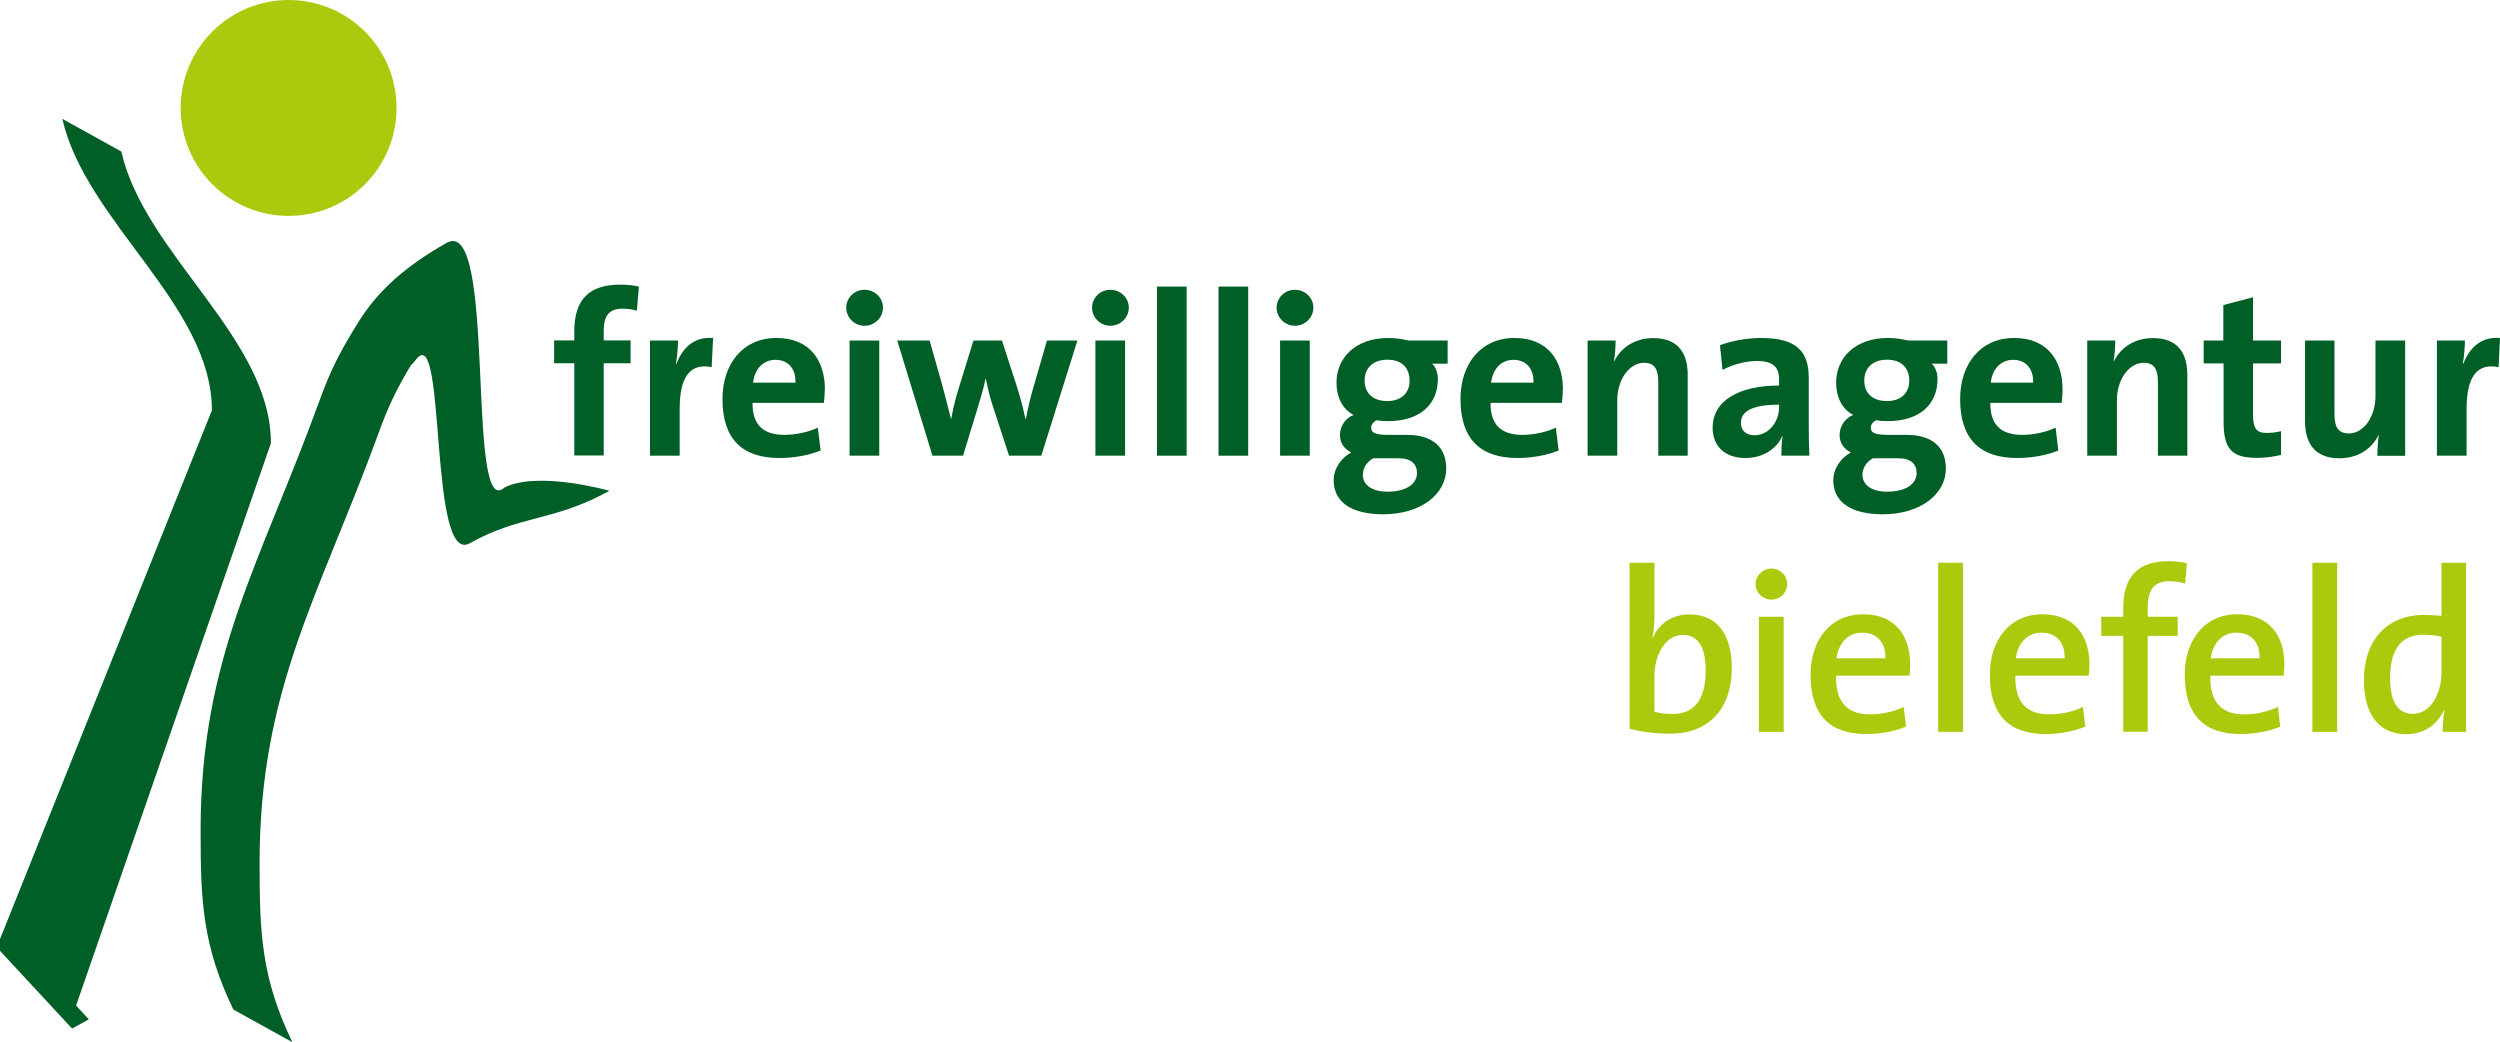 <?xml version="1.0" encoding="UTF-8"?>
<svg id="Ebene_1" xmlns="http://www.w3.org/2000/svg" viewBox="0 0 194.54 81.11">
  <defs>
    <style>
      .cls-1, .cls-2 {
        fill: #adc90e;
      }

      .cls-3, .cls-2 {
        fill-rule: evenodd;
      }

      .cls-3, .cls-4 {
        fill: #005f27;
      }
    </style>
  </defs>
  <path class="cls-2" d="M134.77,52.03c0-2.7-1.17-4.22-3.3-4.22-1.32,0-2.38.7-2.85,1.82h-.04c.11-.47.16-1.19.16-1.71v-4.13h-1.93v12.92c.97.25,1.93.38,3.19.38,2.97,0,4.76-1.96,4.76-5.06M132.73,52.21c0,2.41-1.04,3.35-2.58,3.35-.56,0-1.01-.06-1.41-.18v-2.78c0-1.51.77-3.19,2.22-3.19,1.21,0,1.77.99,1.77,2.79"/>
  <path class="cls-2" d="M139.07,45.45c0-.68-.56-1.21-1.22-1.21s-1.24.54-1.24,1.21.56,1.21,1.24,1.21,1.22-.54,1.22-1.21M138.8,47.99h-1.93v8.96h1.93v-8.96Z"/>
  <path class="cls-2" d="M148.64,51.68c0-2.13-1.1-3.88-3.66-3.88s-4.09,2.02-4.09,4.72c0,3.15,1.53,4.6,4.33,4.6,1.1,0,2.2-.2,3.1-.58l-.18-1.53c-.74.36-1.7.58-2.61.58-1.78,0-2.7-.94-2.65-3.01h5.71c.04-.34.05-.65.05-.9M146.71,51.23h-3.8c.16-1.21.92-2,2-2,1.14,0,1.84.77,1.8,2"/>
  <rect class="cls-1" x="150.82" y="43.79" width="1.93" height="13.16"/>
  <path class="cls-2" d="M162.59,51.68c0-2.13-1.1-3.88-3.66-3.88s-4.09,2.02-4.09,4.72c0,3.15,1.53,4.6,4.33,4.6,1.1,0,2.2-.2,3.1-.58l-.18-1.53c-.74.36-1.69.58-2.61.58-1.78,0-2.7-.94-2.65-3.01h5.71c.04-.34.05-.65.05-.9M160.66,51.23h-3.8c.16-1.21.92-2,2-2,1.14,0,1.84.77,1.8,2"/>
  <path class="cls-2" d="M170.18,43.83c-.47-.11-.96-.16-1.46-.16-2.33,0-3.5,1.19-3.5,3.64v.68h-1.71v1.49h1.71v7.46h1.91v-7.46h2.33v-1.49h-2.33v-.72c0-1.41.52-2.04,1.68-2.04.4,0,.83.05,1.23.18l.14-1.59Z"/>
  <path class="cls-2" d="M177.76,51.68c0-2.13-1.1-3.88-3.66-3.88s-4.09,2.02-4.09,4.72c0,3.15,1.53,4.6,4.33,4.6,1.1,0,2.2-.2,3.1-.58l-.18-1.53c-.74.36-1.69.58-2.61.58-1.78,0-2.7-.94-2.65-3.01h5.71c.04-.34.05-.65.05-.9M175.83,51.23h-3.8c.16-1.21.92-2,2-2,1.14,0,1.84.77,1.8,2"/>
  <rect class="cls-1" x="179.94" y="43.79" width="1.93" height="13.16"/>
  <path class="cls-2" d="M191.9,56.95v-13.16h-1.91v4.13c-.49-.04-.92-.07-1.35-.07-2.9,0-4.69,1.98-4.69,5.06,0,2.6,1.1,4.22,3.3,4.22,1.39,0,2.43-.76,2.92-1.86h.04c-.09.51-.13,1.21-.13,1.68h1.82ZM189.99,52.32c0,1.53-.79,3.23-2.22,3.23-1.23,0-1.78-1.01-1.78-2.81,0-2.41,1.04-3.35,2.58-3.35.47,0,.94.05,1.42.16v2.78Z"/>
  <path class="cls-3" d="M49.72,22.3c-.47-.11-.97-.15-1.46-.15-2.45,0-3.57,1.19-3.57,3.62v.72h-1.57v1.78h1.57v7.17h2.29v-7.17h2.09v-1.78h-2.09v-.76c0-1.19.45-1.71,1.46-1.71.34,0,.76.04,1.12.16l.16-1.89Z"/>
  <path class="cls-3" d="M55.49,26.3c-1.55-.13-2.41.86-2.85,2h-.04c.11-.63.16-1.35.16-1.8h-2.18v8.96h2.31v-3.66c0-2.49.83-3.57,2.49-3.23l.11-2.27Z"/>
  <path class="cls-3" d="M64.19,30.3c0-2.22-1.15-4-3.77-4s-4.2,2.02-4.2,4.76c0,3.15,1.59,4.58,4.43,4.58,1.12,0,2.25-.2,3.21-.58l-.22-1.78c-.77.36-1.73.56-2.61.56-1.66,0-2.49-.81-2.47-2.49h5.55c.05-.38.07-.74.07-1.04M61.9,29.78h-3.3c.13-1.08.79-1.78,1.75-1.78s1.59.67,1.55,1.78"/>
  <path class="cls-3" d="M68.71,23.94c0-.78-.65-1.39-1.44-1.39s-1.42.63-1.42,1.39.63,1.41,1.42,1.41,1.44-.63,1.44-1.41M68.42,26.5h-2.31v8.96h2.31v-8.96Z"/>
  <path class="cls-3" d="M83.83,26.5h-2.36l-1.01,3.5c-.27.88-.45,1.68-.63,2.59h-.04c-.18-.88-.4-1.68-.72-2.7l-1.1-3.39h-2.22l-1.08,3.5c-.25.79-.47,1.6-.65,2.59h-.02c-.22-.92-.47-1.82-.7-2.7l-.96-3.39h-2.52l2.74,8.96h2.38l1.14-3.73c.23-.74.43-1.42.61-2.25h.02c.16.76.31,1.39.51,2l1.3,3.98h2.51l2.81-8.96Z"/>
  <path class="cls-3" d="M87.84,23.94c0-.78-.65-1.39-1.44-1.39s-1.42.63-1.42,1.39.63,1.41,1.42,1.41,1.44-.63,1.44-1.41M87.55,26.5h-2.31v8.96h2.31v-8.96Z"/>
  <rect class="cls-4" x="90.03" y="22.3" width="2.31" height="13.16"/>
  <rect class="cls-4" x="94.82" y="22.3" width="2.31" height="13.16"/>
  <path class="cls-3" d="M102.2,23.94c0-.78-.65-1.39-1.44-1.39s-1.42.63-1.42,1.39.63,1.41,1.42,1.41,1.44-.63,1.44-1.41M101.92,26.5h-2.31v8.96h2.31v-8.96Z"/>
  <path class="cls-3" d="M112.54,36.47c0-1.73-1.12-2.63-3.06-2.63h-1.39c-1.04,0-1.39-.14-1.39-.56,0-.22.14-.45.43-.58.23.05.58.07.88.07,2.49,0,3.88-1.3,3.88-3.28,0-.51-.18-.94-.45-1.19h1.21v-1.8h-3.03c-.51-.11-.97-.2-1.57-.2-2.63,0-4.05,1.59-4.05,3.48,0,1.1.45,2.05,1.33,2.51-.63.23-1.06.9-1.06,1.55s.34,1.1.88,1.37c-.74.38-1.37,1.23-1.37,2.16,0,1.75,1.46,2.65,3.84,2.65,2.99,0,4.92-1.6,4.92-3.55M109.69,29.62c0,.99-.68,1.59-1.73,1.59-1.12,0-1.77-.61-1.77-1.6s.67-1.62,1.77-1.62,1.73.61,1.73,1.64M110.27,36.78c0,.85-.79,1.48-2.31,1.48-1.15,0-1.91-.49-1.91-1.32,0-.5.29-.99.81-1.28h1.98c.99,0,1.42.47,1.42,1.12"/>
  <path class="cls-3" d="M121.62,30.3c0-2.22-1.15-4-3.77-4s-4.2,2.02-4.2,4.76c0,3.15,1.59,4.58,4.43,4.58,1.12,0,2.25-.2,3.21-.58l-.22-1.78c-.77.36-1.73.56-2.61.56-1.66,0-2.49-.81-2.47-2.49h5.55c.05-.38.07-.74.07-1.04M119.33,29.78h-3.3c.13-1.08.79-1.78,1.75-1.78s1.59.67,1.55,1.78"/>
  <path class="cls-3" d="M131.33,35.46v-6.29c0-1.57-.65-2.86-2.67-2.86-1.46,0-2.51.74-3.05,1.8l-.02-.02c.09-.47.13-1.17.13-1.59h-2.18v8.96h2.31v-4.33c0-1.57.92-2.9,2.09-2.9.85,0,1.1.56,1.1,1.5v5.73h2.29Z"/>
  <path class="cls-3" d="M140.8,35.46c-.04-.74-.05-1.59-.05-2.31v-3.73c0-1.95-.81-3.12-3.7-3.12-1.15,0-2.31.23-3.21.56l.2,1.93c.76-.43,1.84-.7,2.65-.7,1.3,0,1.75.49,1.75,1.42v.49c-3.04,0-5.17,1.13-5.17,3.28,0,1.44.94,2.36,2.56,2.36,1.33,0,2.43-.7,2.86-1.71l.02.02c-.07.47-.09.99-.09,1.51h2.18ZM138.44,31.71c0,1.08-.78,2.16-1.91,2.16-.67,0-1.06-.38-1.06-.96,0-.72.54-1.42,2.97-1.42v.22Z"/>
  <path class="cls-3" d="M151.42,36.47c0-1.73-1.12-2.63-3.06-2.63h-1.39c-1.04,0-1.39-.14-1.39-.56,0-.22.14-.45.43-.58.23.05.58.07.88.07,2.49,0,3.88-1.3,3.88-3.28,0-.51-.18-.94-.45-1.19h1.21v-1.8h-3.03c-.51-.11-.97-.2-1.57-.2-2.63,0-4.05,1.59-4.05,3.48,0,1.1.45,2.05,1.33,2.51-.63.23-1.06.9-1.06,1.55s.34,1.1.88,1.37c-.74.38-1.37,1.23-1.37,2.16,0,1.75,1.46,2.65,3.84,2.65,2.99,0,4.92-1.6,4.92-3.55M148.57,29.62c0,.99-.68,1.59-1.73,1.59-1.12,0-1.77-.61-1.77-1.6s.67-1.62,1.77-1.62,1.73.61,1.73,1.64M149.15,36.78c0,.85-.79,1.48-2.31,1.48-1.15,0-1.91-.49-1.91-1.32,0-.5.29-.99.81-1.28h1.98c.99,0,1.42.47,1.42,1.12"/>
  <path class="cls-3" d="M160.5,30.3c0-2.22-1.15-4-3.77-4s-4.2,2.02-4.2,4.76c0,3.15,1.59,4.58,4.43,4.58,1.12,0,2.25-.2,3.21-.58l-.21-1.78c-.78.36-1.73.56-2.61.56-1.66,0-2.49-.81-2.47-2.49h5.55c.05-.38.07-.74.07-1.04M158.21,29.78h-3.3c.13-1.08.79-1.78,1.75-1.78s1.59.67,1.55,1.78"/>
  <path class="cls-3" d="M170.21,35.46v-6.29c0-1.57-.65-2.86-2.67-2.86-1.46,0-2.51.74-3.05,1.8l-.02-.02c.09-.47.13-1.17.13-1.59h-2.18v8.96h2.31v-4.33c0-1.57.92-2.9,2.09-2.9.85,0,1.1.56,1.1,1.5v5.73h2.29Z"/>
  <path class="cls-3" d="M177.5,35.41v-1.86c-.32.09-.74.14-1.12.14-.79,0-1.06-.33-1.06-1.48v-3.93h2.18v-1.78h-2.18v-3.37l-2.31.61v2.76h-1.53v1.78h1.55v4.54c0,2.09.61,2.81,2.59,2.81.63,0,1.3-.09,1.88-.23"/>
  <path class="cls-3" d="M187.16,35.46v-8.96h-2.31v4.33c0,1.57-.9,2.9-2.07,2.9-.87,0-1.12-.56-1.12-1.5v-5.73h-2.29v6.29c0,1.57.65,2.87,2.67,2.87,1.48,0,2.51-.74,3.05-1.8l.02.02c-.09.47-.11,1.17-.11,1.59h2.16Z"/>
  <path class="cls-3" d="M194.54,26.3c-1.55-.13-2.41.86-2.85,2h-.04c.11-.63.16-1.35.16-1.8h-2.18v8.96h2.31v-3.66c0-2.49.83-3.57,2.49-3.23l.11-2.27Z"/>
  <path class="cls-2" d="M14.06,8.4C14.06,3.76,17.82,0,22.46,0s8.4,3.76,8.4,8.4-3.76,8.4-8.4,8.4-8.4-3.76-8.4-8.4"/>
  <path class="cls-4" d="M39.27,37.93c-3.05,2.83-.58-21.24-4.52-19.03-3.22,1.83-5.3,3.7-6.79,6.05-1.44,2.31-2.21,3.75-3.12,6.29-4.61,12.64-9.23,19.89-9.23,33.39,0,5.53.15,8.94,2.55,13.93l4.59,2.54c-2.4-5-2.55-8.41-2.55-13.93,0-13.5,4.61-20.76,9.23-33.39.78-2.18,1.46-3.55,2.54-5.35.08-.07.22-.23.45-.51,2.31-2.83.93,16.18,4.14,14.35,3.94-2.21,6.57-1.69,10.86-4.08,0,0-5.51-1.57-8.15-.26Z"/>
  <path class="cls-4" d="M21.08,34.47c0-8.17-9.82-14.66-11.64-22.68l-4.59-2.54c1.83,8.02,11.64,14.51,11.64,22.68L0,73.08v.91l5.61,6.05,1.3-.72-.99-1.07,15.17-43.79Z"/>
</svg>